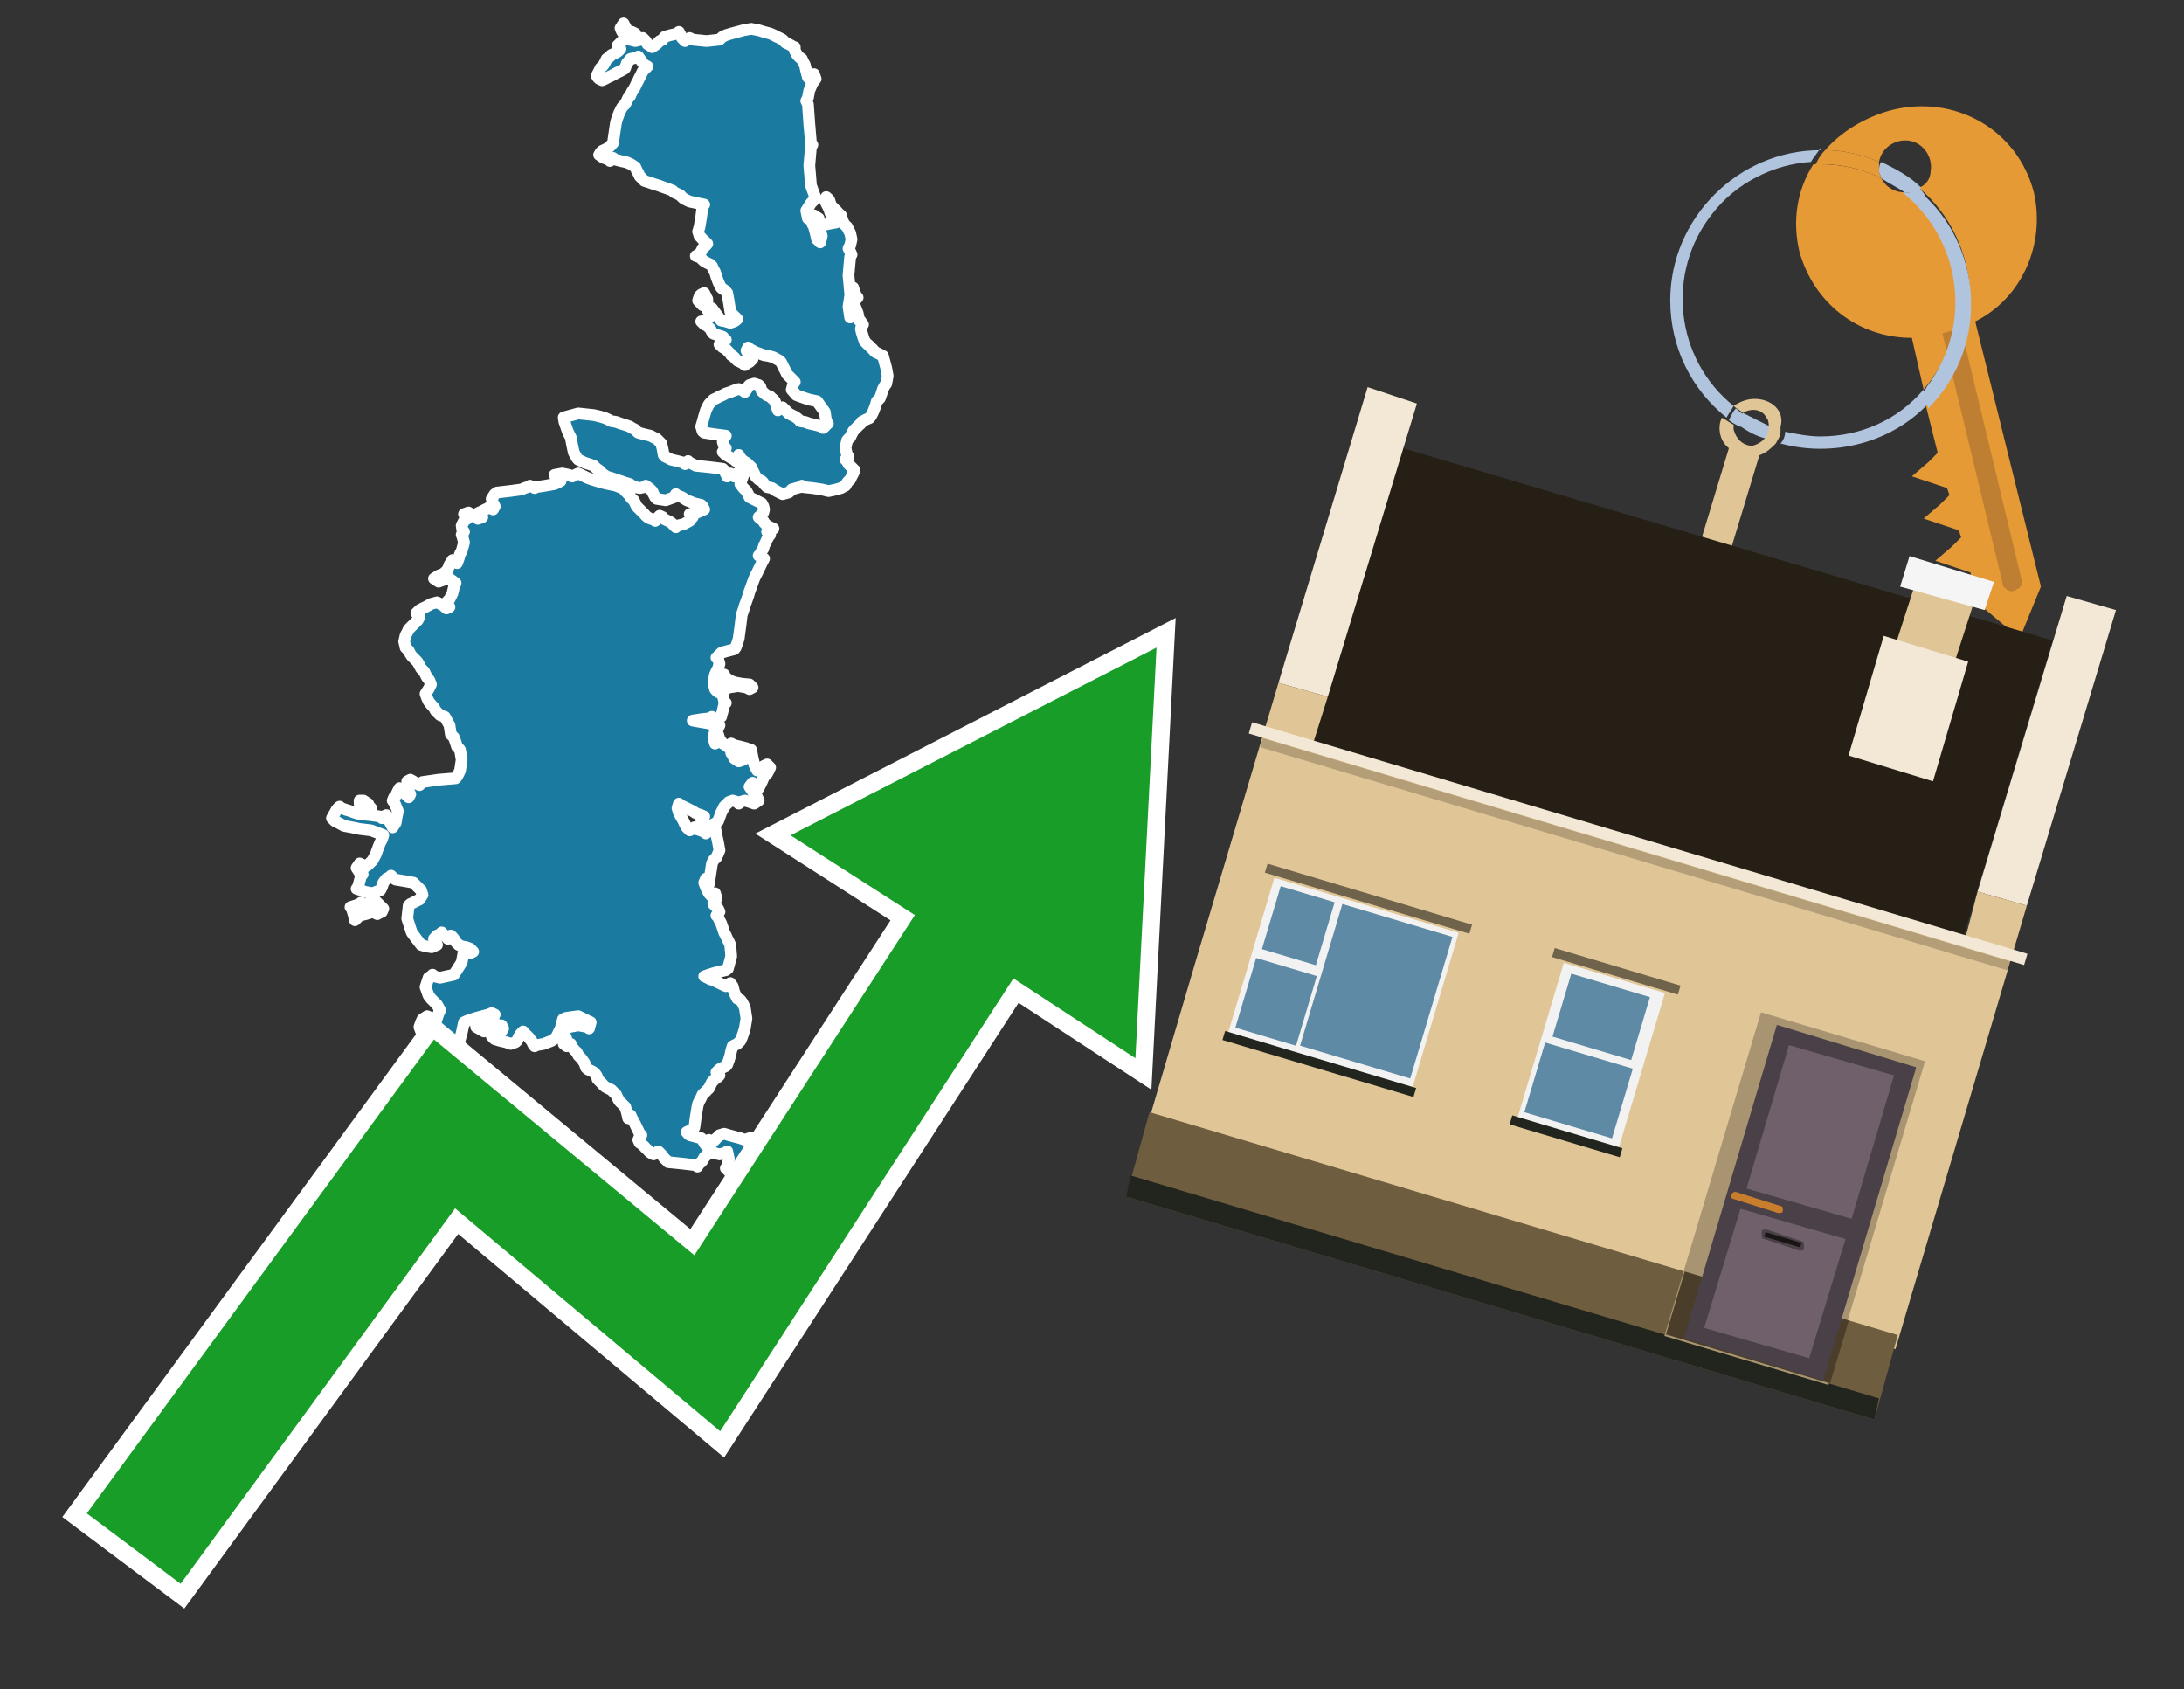 <?xml version="1.0" encoding="utf-8"?>
<!-- Generator: Adobe Illustrator 26.0.3, SVG Export Plug-In . SVG Version: 6.00 Build 0)  -->
<svg version="1.1" id="Text" xmlns="http://www.w3.org/2000/svg" xmlns:xlink="http://www.w3.org/1999/xlink" x="0px" y="0px"
	 width="93.1px" height="72px" viewBox="0 0 93.1 72" style="enable-background:new 0 0 93.1 72;" xml:space="preserve">
<rect x="0" y="0" width="93.1" height="72" fill="#333333" stroke="none"/>
<style type="text/css">
	.st0{fill:#1B7AA0;stroke:#FFFFFF;stroke-width:0.5;stroke-linejoin:round;}
	.st1{fill:none;stroke:#FFFFFF;stroke-width:1.5;stroke-miterlimit:10;}
	.st2{fill:#179D28;}
	.st3{fill:#E69A35;}
	.st4{fill:#B0C4DE;}
	.st5{fill:#E0C596;}
	.st6{fill:#BF7F32;}
	.st7{fill-rule:evenodd;clip-rule:evenodd;fill:#251F15;}
	.st8{fill-rule:evenodd;clip-rule:evenodd;fill:#F3E8D5;}
	.st9{fill-rule:evenodd;clip-rule:evenodd;fill:#E0C596;}
	.st10{fill-rule:evenodd;clip-rule:evenodd;fill:#6F5D3F;}
	.st11{fill-rule:evenodd;clip-rule:evenodd;fill:#21251D;}
	.st12{fill-rule:evenodd;clip-rule:evenodd;fill:#F5F5F5;}
	.st13{opacity:0.2;fill-rule:evenodd;clip-rule:evenodd;}
	.st14{fill-rule:evenodd;clip-rule:evenodd;fill:#A89471;}
	.st15{fill-rule:evenodd;clip-rule:evenodd;fill:#4A3E2A;}
	.st16{fill:#4A4048;}
	.st17{fill:#6F606B;}
	.st18{fill:#C87E2C;}
	.st19{fill:#1A1515;}
	.st20{fill-rule:evenodd;clip-rule:evenodd;fill:#F2F2F2;}
	.st21{fill-rule:evenodd;clip-rule:evenodd;fill:#5F8AA5;}
	.st22{fill-rule:evenodd;clip-rule:evenodd;fill:#70634B;}
</style>
<path class="st0" d="M15.88,38.86L15.82,38.89L15.59,38.96L15.33,39.02L15.26,39.09L15.2,39.15L15.13,39.22L15.07,38.96L15.0,38.73L14.94,38.66L15.13,38.6L15.33,38.53L15.39,38.47L15.46,38.53L15.59,38.6L15.69,38.53L15.75,38.47L15.82,38.4L15.95,38.34L16.08,38.47L16.21,38.6L16.34,38.73L16.28,38.86L16.21,38.89L16.08,38.96L15.95,38.89L15.95,38.86ZM15.49,34.12L15.69,34.25L15.75,34.38L15.82,34.44L15.75,34.51L15.69,34.57L15.62,34.64L15.56,34.57L15.52,34.51L15.46,34.44L15.39,34.38L15.33,34.25L15.33,34.12ZM30.81,29.63L30.87,29.89L30.94,29.96L30.87,30.02L30.81,30.29L30.74,30.55L30.67,30.61L30.54,30.65L30.41,30.61L30.35,30.55L30.28,30.61L29.92,30.65L29.53,30.71L29.92,30.78L30.28,30.84L30.35,30.91L30.41,30.84L30.54,30.78L30.67,30.91L30.61,31.04L30.54,31.1L30.48,31.17L30.41,31.43L30.48,31.69L30.54,31.5L30.61,31.3L30.67,31.5L30.81,31.69L30.94,31.76L31.0,31.82L31.07,31.76L31.17,31.69L31.3,31.76L31.56,31.82L31.82,31.89L31.49,31.96L31.17,32.09L31.23,32.18L31.3,32.32L31.49,32.45L31.69,32.38L31.75,32.32L31.82,32.25L31.89,32.18L31.95,32.09L32.02,31.96L32.08,32.28L32.15,32.58L32.21,32.71L32.28,32.84L32.34,32.77L32.47,32.71L32.57,32.64L32.7,32.58L32.83,32.71L32.77,32.84L32.7,32.97L32.57,33.1L32.47,33.33L32.34,33.59L32.21,33.46L32.08,33.36L31.95,33.53L32.08,33.72L32.21,33.85L32.28,33.98L32.34,34.12L32.15,34.25L31.95,34.18L31.75,34.12L31.56,34.18L31.49,34.25L31.43,34.18L31.23,34.12L31.07,34.18L31.0,34.25L30.94,34.31L30.87,34.38L30.81,34.51L30.74,34.64L30.67,34.84L30.61,35.0L30.54,35.06L30.41,35.13L30.28,35.2L30.22,35.26L30.15,35.2L30.09,35.13L30.02,35.06L29.95,35.0L29.89,34.93L29.95,34.87L30.02,34.8L29.89,34.74L29.76,34.7L29.63,34.64L29.53,34.57L29.4,34.51L29.27,34.44L29.14,34.38L29.01,34.31L28.94,34.25L28.88,34.44L28.94,34.64L29.01,34.77L29.07,34.87L29.14,35.0L29.2,35.13L29.27,35.26L29.4,35.39L29.53,35.33L29.6,35.26L29.66,35.33L29.86,35.39L30.02,35.46L30.09,35.52L30.15,35.46L30.28,35.39L30.41,35.33L30.48,35.26L30.54,35.59L30.61,35.91L30.67,36.24L30.54,36.54L30.41,36.67L30.35,36.8L30.28,37.26L30.22,37.68L30.15,37.55L30.09,37.45L30.02,37.62L30.09,37.81L30.15,37.94L30.22,38.07L30.28,38.14L30.35,38.21L30.41,38.14L30.48,38.07L30.54,38.27L30.48,38.47L30.41,38.53L30.48,38.6L30.54,38.66L30.61,38.73L30.67,38.86L30.61,38.96L30.54,39.02L30.61,39.09L30.67,39.22L30.74,39.35L30.81,39.55L30.87,39.74L30.94,39.87L31.0,40.01L31.07,40.14L31.13,40.27L31.17,40.76L31.03,41.28L30.94,41.35L30.67,41.41L30.41,41.48L30.22,41.54L30.02,41.61L30.15,41.67L30.28,41.74L30.41,41.77L30.54,41.84L30.67,41.9L30.81,41.97L30.94,42.03L31.07,41.97L31.13,41.9L31.17,41.97L31.23,42.03L31.3,42.3L31.43,42.56L31.56,42.62L31.62,42.69L31.69,42.82L31.75,42.95L31.82,43.41L31.75,43.83L31.69,44.03L31.62,44.23L31.56,44.36L31.43,44.49L31.3,44.55L31.23,44.59L31.17,44.78L31.13,44.98L31.07,45.18L31.0,45.37L30.94,45.44L30.81,45.5L30.67,45.57L30.61,45.63L30.54,45.7L30.61,45.76L30.67,45.83L30.61,45.9L30.54,45.93L30.48,45.99L30.41,46.06L30.35,46.12L30.28,46.26L30.22,46.39L30.15,46.45L30.09,46.52L30.02,46.58L29.95,46.65L29.89,46.78L29.82,46.91L29.76,47.04L29.73,47.17L29.66,47.6L29.6,48.05L29.53,48.12L29.4,48.19L29.27,48.25L29.33,48.32L29.4,48.38L29.66,48.45L29.89,48.51L29.95,48.58L30.02,48.71L30.09,48.81L30.15,48.71L30.22,48.58L30.28,48.64L30.35,48.71L30.41,48.64L30.48,48.58L30.54,48.51L30.61,48.45L30.67,48.38L30.87,48.32L31.07,48.38L31.33,48.45L31.56,48.51L31.75,48.58L31.95,48.51L32.54,48.45L33.1,48.51L33.16,48.58L33.23,48.64L33.29,48.71L33.36,48.74L33.42,48.81L33.49,48.87L33.55,48.94L33.62,49.0L33.69,49.07L33.75,49.13L33.88,49.2L33.98,49.33L34.05,49.46L34.11,49.53L34.24,49.59L34.37,49.79L34.44,49.99L34.5,50.41L34.44,50.87L34.37,50.93L34.14,51.0L33.88,50.93L33.82,50.87L33.75,50.8L33.62,50.74L33.49,50.8L33.36,50.87L33.23,50.8L33.16,50.74L33.1,50.67L32.97,50.61L32.83,50.54L32.77,50.48L32.7,50.41L32.54,50.35L32.34,50.25L32.41,50.12L32.47,49.99L32.21,49.85L31.95,49.92L31.89,49.99L31.82,50.05L31.75,50.12L31.69,50.05L31.62,49.99L31.56,50.05L31.36,50.12L31.17,50.05L31.13,49.99L31.07,49.92L31.0,49.85L30.94,49.79L31.0,49.72L31.07,49.4L31.0,49.07L30.94,49.13L30.67,49.2L30.41,49.13L30.35,49.07L30.28,49.13L30.15,49.2L30.02,49.33L29.95,49.46L29.89,49.53L29.82,49.59L29.76,49.66L29.73,49.72L29.66,49.66L29.07,49.59L28.48,49.53L28.42,49.46L28.35,49.4L28.29,49.33L28.25,49.27L28.19,49.2L28.12,49.13L28.06,49.07L27.99,49.13L27.86,49.2L27.73,49.13L27.66,49.07L27.6,49.0L27.53,48.94L27.47,48.87L27.4,48.81L27.34,48.74L27.27,48.71L27.21,48.58L27.27,48.45L27.34,48.38L27.27,48.32L27.21,48.19L27.14,48.05L27.08,47.92L27.01,47.79L26.94,47.66L26.88,47.53L26.85,47.6L26.78,47.66L26.72,47.4L26.65,47.17L26.58,47.11L26.52,47.04L26.45,46.98L26.39,46.91L26.32,46.78L26.26,46.65L26.19,46.58L26.13,46.52L26.06,46.45L25.93,46.39L25.8,46.32L25.73,46.26L25.67,46.19L25.6,46.12L25.54,46.06L25.47,45.99L25.44,45.86L25.37,45.76L25.31,45.7L25.18,45.63L25.05,45.57L24.98,45.5L24.92,45.31L24.78,45.11L24.65,44.98L24.59,44.85L24.52,44.78L24.46,44.72L24.39,44.62L24.33,44.49L24.26,44.55L24.16,44.59L24.03,44.49L24.06,44.36L24.13,44.23L24.06,44.1L24.03,43.96L24.16,43.83L24.26,43.77L24.65,43.7L25.05,43.77L25.11,43.83L25.18,43.57L24.65,43.31L24.13,43.38L24.0,43.44L23.9,43.83L23.7,44.23L23.51,44.36L23.18,44.49L22.85,44.55L22.79,44.59L22.72,44.49L22.66,44.36L22.59,44.29L22.56,44.23L22.49,44.16L22.43,44.1L22.36,44.03L22.3,43.96L22.23,44.03L22.17,44.1L22.1,44.23L22.04,44.36L21.97,44.42L21.77,44.49L21.58,44.42L21.32,44.36L21.09,44.29L21.02,44.23L20.96,44.16L21.02,44.1L21.09,44.03L21.12,43.96L21.19,44.03L21.25,44.1L21.32,44.03L21.38,43.96L21.45,43.83L21.38,43.7L21.32,43.77L21.25,43.83L21.19,43.7L21.09,43.57L20.96,43.77L20.63,43.96L20.3,43.77L20.43,43.57L20.56,43.51L20.63,43.44L20.69,43.51L20.76,43.57L20.83,43.51L20.89,43.44L20.96,43.38L21.02,43.31L21.09,43.24L20.96,43.18L20.83,43.24L20.56,43.31L20.3,43.38L20.11,43.44L19.91,43.51L19.78,43.57L19.68,44.03L19.55,44.49L19.42,44.55L19.35,44.59L19.29,44.65L19.09,44.72L18.89,44.65L18.83,44.59L18.76,44.55L18.7,44.49L18.63,44.42L18.57,44.36L18.5,44.16L18.44,43.96L18.37,44.03L18.21,44.1L18.01,44.03L17.95,43.96L17.88,43.77L17.95,43.57L18.01,43.44L18.21,43.31L18.37,43.38L18.44,43.44L18.5,43.51L18.57,43.57L18.63,43.38L18.7,43.18L18.76,43.05L18.7,42.95L18.63,42.82L18.5,42.69L18.37,42.56L18.27,42.43L18.14,42.07L18.27,41.67L18.37,41.61L18.44,41.54L18.5,41.61L18.76,41.67L19.03,41.61L19.35,41.54L19.68,41.02L19.78,40.5L19.91,40.56L20.04,40.63L20.17,40.56L20.11,40.5L20.04,40.43L19.88,40.37L19.68,40.33L19.55,40.27L19.42,40.14L19.35,40.01L19.29,39.94L19.22,39.87L19.16,39.94L19.09,40.01L19.03,39.94L18.96,39.87L18.89,39.81L18.83,39.74L18.76,39.81L18.63,39.87L18.5,40.01L18.57,40.14L18.63,40.27L18.4,40.37L18.14,40.33L17.95,40.27L17.75,40.01L17.55,39.74L17.36,39.15L17.42,38.6L17.49,38.53L17.62,38.47L17.75,38.4L17.88,38.34L18.01,38.14L17.95,37.94L17.88,37.88L17.81,37.81L17.75,37.75L17.68,37.68L17.62,37.62L17.23,37.55L16.87,37.49L16.8,37.45L16.74,37.39L16.67,37.32L16.6,37.39L16.47,37.45L16.34,37.62L16.28,37.81L16.21,37.94L15.88,38.07L15.56,38.01L15.39,37.94L15.2,37.88L15.26,37.81L15.33,37.55L15.39,37.32L15.46,37.26L15.33,37.19L15.2,36.99L15.33,36.8L15.46,36.86L15.59,36.93L15.69,36.86L15.75,36.8L15.82,36.73L15.88,36.67L15.95,36.54L16.02,36.41L16.08,36.24L16.15,36.05L16.21,35.91L16.28,35.78L16.34,35.59L15.82,35.39L15.33,35.33L15.0,35.26L14.67,35.2L14.54,35.13L14.41,35.06L14.28,35.0L14.15,34.87L14.22,34.74L14.28,34.64L14.35,34.51L14.41,34.44L14.48,34.38L14.54,34.44L14.74,34.51L14.94,34.57L15.13,34.64L15.33,34.7L15.79,34.74L16.21,34.8L16.28,34.87L16.34,34.8L16.47,34.74L16.6,35.0L16.74,35.26L16.87,35.06L16.9,34.87L16.96,34.57L16.83,34.25L16.74,34.12L16.8,33.98L16.87,33.92L16.9,33.85L16.96,33.72L17.03,33.59L17.1,33.66L17.16,33.72L17.23,33.79L17.29,33.85L17.36,33.92L17.42,33.98L17.49,33.85L17.42,33.72L17.36,33.59L17.42,33.46L17.49,33.4L17.42,33.36L17.36,33.3L17.49,33.23L17.62,33.3L17.68,33.36L17.75,33.4L17.88,33.46L18.01,33.33L18.7,33.23L19.42,33.17L19.48,33.1L19.55,32.97L19.61,32.84L19.68,32.38L19.61,31.96L19.55,31.89L19.48,31.82L19.42,31.63L19.35,31.43L19.29,31.37L19.22,31.3L19.16,30.91L18.96,30.55L18.76,30.48L18.7,30.42L18.63,30.35L18.57,30.29L18.5,30.16L18.37,30.02L18.27,29.89L18.21,29.76L18.14,29.57L18.27,29.37L18.37,29.17L18.31,29.01L18.27,28.95L18.21,28.88L18.14,28.75L18.08,28.62L18.01,28.55L17.95,28.49L17.88,28.36L17.81,28.23L17.75,28.16L17.68,28.09L17.62,28.03L17.55,27.96L17.49,27.87L17.42,27.73L17.36,27.67L17.29,27.6L17.23,27.34L17.29,27.08L17.36,26.95L17.42,26.82L17.49,26.75L17.55,26.69L17.62,26.62L17.68,26.56L17.75,26.49L17.81,26.43L17.88,26.29L17.81,26.2L17.75,26.13L17.81,26.07L17.88,26.0L18.01,25.93L18.14,25.87L18.27,25.8L18.37,25.74L18.63,25.67L18.89,25.8L19.03,25.93L19.16,25.87L19.09,25.8L19.03,25.67L19.16,25.54L19.29,25.28L19.35,25.02L19.42,24.85L19.16,24.66L18.89,24.72L18.7,24.79L18.5,24.66L18.7,24.53L18.89,24.46L18.96,24.4L19.03,24.33L19.09,24.27L19.16,24.07L19.29,23.87L19.42,23.94L19.48,24.0L19.55,23.81L19.61,23.61L19.68,23.48L19.71,23.38L19.78,23.12L19.71,22.86L19.68,22.79L19.71,22.73L19.78,22.66L19.71,22.6L19.68,22.4L19.78,22.2L19.91,22.11L19.84,21.98L19.78,21.91L19.97,21.84L20.17,21.98L20.37,22.11L20.56,22.04L20.43,21.98L20.3,21.91L20.43,21.84L20.56,21.78L20.69,21.71L20.83,21.65L20.89,21.58L20.96,21.65L21.02,21.71L21.09,21.58L21.02,21.45L20.96,21.26L21.09,21.06L21.19,20.99L21.71,20.93L22.23,20.86L22.36,20.8L22.49,20.76L22.59,20.7L22.72,20.76L22.79,20.8L22.85,20.76L23.25,20.7L23.64,20.63L23.77,20.57L23.9,20.5L23.84,20.44L23.77,20.37L23.7,20.31L23.64,20.24L23.97,20.18L24.26,20.24L24.39,20.31L24.52,20.24L24.65,20.18L24.78,20.24L24.92,20.31L25.05,20.37L25.24,20.44L25.44,20.5L25.67,20.57L25.93,20.63L26.26,20.7L26.58,20.83L26.65,20.93L26.72,20.99L26.78,21.06L26.85,21.12L26.88,21.19L26.94,21.26L27.01,21.32L27.08,21.45L27.14,21.58L27.21,21.65L27.27,21.71L27.34,21.78L27.4,21.84L27.47,21.91L27.53,21.98L27.6,22.04L27.73,22.11L27.86,22.14L27.93,22.2L27.99,22.11L28.12,21.98L28.25,22.04L28.29,22.11L28.35,22.14L28.48,22.2L28.61,22.27L28.68,22.34L28.74,22.4L28.81,22.47L28.88,22.4L29.14,22.34L29.4,22.2L29.46,22.11L29.53,22.04L29.46,21.98L29.4,21.91L29.73,21.84L30.02,21.71L29.95,21.58L29.89,21.52L29.6,21.45L29.27,21.32L29.07,21.19L28.88,21.12L28.81,21.06L28.74,21.19L28.38,21.32L27.99,21.26L27.93,21.19L27.86,21.06L27.8,20.93L27.73,20.86L27.66,20.8L27.6,20.76L27.53,20.7L27.47,20.76L27.27,20.8L27.08,20.76L26.94,20.7L26.85,20.63L26.65,20.57L26.45,20.5L26.26,20.44L26.06,20.37L25.86,20.31L25.67,20.18L25.54,20.04L25.44,19.98L25.37,19.91L25.31,19.85L25.11,19.78L24.92,19.72L24.78,19.65L24.65,19.59L24.59,19.52L24.52,19.39L24.46,19.29L24.39,18.96L24.33,18.64L24.26,18.51L24.2,18.38L24.13,18.18L24.06,17.98L24.03,17.79L24.65,17.62L25.31,17.69L25.57,17.75L25.8,17.82L25.93,17.88L26.06,17.95L26.26,17.98L26.45,18.05L26.65,18.11L26.85,18.18L26.94,18.24L27.08,18.31L27.14,18.38L27.21,18.44L27.47,18.51L27.73,18.57L27.86,18.64L27.99,18.7L28.06,18.77L28.12,18.83L28.19,18.9L28.25,19.16L28.29,19.39L28.35,19.46L28.48,19.52L28.61,19.59L28.88,19.65L29.14,19.72L29.2,19.78L29.27,19.72L29.33,19.65L29.4,19.72L29.53,19.78L29.66,19.85L30.25,19.91L30.81,19.98L30.87,20.04L30.94,20.18L31.0,20.31L31.07,20.24L31.13,20.18L31.17,20.24L31.3,20.31L31.43,20.18L31.56,20.04L31.69,20.24L31.62,20.44L31.56,20.63L31.69,20.8L31.82,20.93L31.89,21.06L31.95,21.19L32.21,21.32L32.47,21.45L32.54,21.58L32.57,21.71L32.54,21.84L32.47,21.91L32.41,21.98L32.34,22.04L32.41,22.11L32.47,22.14L32.54,22.2L32.57,22.27L32.64,22.34L32.7,22.4L32.83,22.47L32.97,22.53L32.83,22.6L32.7,22.66L32.77,22.73L32.83,22.79L32.77,22.86L32.7,22.99L32.64,23.12L32.57,23.25L32.54,23.38L32.47,23.48L32.41,23.61L32.34,23.68L32.47,23.74L32.57,23.81L32.54,23.87L32.47,24.0L32.41,24.13L32.34,24.27L32.28,24.4L32.21,24.53L32.15,24.66L32.08,24.85L32.02,25.02L31.95,25.21L31.89,25.41L31.82,25.61L31.75,25.8L31.69,26.0L31.62,26.2L31.56,26.69L31.49,27.21L31.43,27.41L31.36,27.6L31.3,27.67L31.07,27.73L30.81,27.8L30.74,27.83L30.67,27.9L30.61,27.96L30.54,28.03L30.61,28.09L30.67,28.29L30.61,28.49L30.54,28.62L30.48,28.75L30.41,29.08L30.48,29.37L30.54,29.44L30.61,29.5L30.67,29.44L30.74,29.37L30.81,29.37ZM26.65,1.49L26.58,1.43L26.52,1.36L26.45,1.2L26.58,1.0L26.72,1.26L26.72,1.49ZM29.95,13.01L29.76,12.81L29.82,12.62L29.89,12.55L30.02,12.49L30.15,12.75L30.15,13.01ZM33.75,48.81L33.62,48.74L33.55,48.71L33.49,48.64L33.42,48.58L33.36,48.45L33.49,48.32L33.62,48.38L33.78,48.45L33.98,48.58L33.95,48.71L33.88,48.74L33.88,48.81ZM30.81,29.24L30.74,29.14L30.67,29.08L30.74,29.01L30.81,28.88L30.87,28.75L30.94,28.88L31.13,29.01L31.3,29.08L31.62,29.14L31.95,29.17L32.02,29.24L32.08,29.3L31.95,29.37L31.82,29.3L31.46,29.24L31.07,29.3L30.94,29.37L30.81,29.37ZM33.88,2.15L33.95,2.28L33.98,2.34L34.05,2.41L34.11,2.47L34.18,2.51L34.24,2.64L34.31,2.77L34.37,3.03L34.44,3.29L34.5,3.36L34.57,3.42L34.63,3.29L34.7,3.16L34.77,3.36L34.63,3.55L34.5,3.85L34.44,4.17L34.37,4.3L34.44,4.44L34.5,5.29L34.57,6.1L34.63,6.17L34.57,6.24L34.5,7.05L34.57,7.9L34.63,8.07L34.7,8.26L34.77,8.46L34.57,8.66L34.37,8.98L34.44,9.31L34.5,9.25L34.7,9.18L34.9,9.31L34.77,9.44L34.63,9.54L34.7,9.67L34.77,9.93L34.83,10.2L34.9,10.26L34.96,10.33L35.03,10.06L34.96,9.8L34.9,9.74L34.96,9.67L35.03,9.61L35.32,9.54L35.65,9.48L35.58,9.44L35.52,9.31L35.45,9.18L35.39,9.05L35.35,8.92L35.29,8.79L35.22,8.66L35.16,8.53L35.22,8.4L35.29,8.46L35.35,8.53L35.39,8.66L35.45,8.79L35.52,8.85L35.58,8.92L35.65,8.98L35.71,9.05L35.78,9.12L35.85,9.18L35.91,9.38L35.98,9.54L36.04,9.61L36.11,9.67L36.17,9.8L36.24,9.93L36.3,10.2L36.24,10.46L36.17,10.59L36.24,10.72L36.3,10.85L36.24,10.95L36.17,11.73L36.24,12.49L36.3,12.35L36.37,12.26L36.43,12.45L36.5,12.62L36.56,12.68L36.5,12.75L36.43,12.81L36.37,12.88L36.3,12.75L36.24,12.62L36.17,13.07L36.24,13.53L36.3,13.27L36.43,13.01L36.56,13.34L36.63,13.66L36.7,13.7L36.73,13.76L36.79,13.83L36.73,13.89L36.7,14.02L36.73,14.15L36.79,14.35L36.86,14.55L36.92,14.61L36.99,14.68L37.06,14.74L37.12,14.81L37.19,14.87L37.25,14.94L37.32,15.01L37.45,15.07L37.58,15.14L37.64,15.17L37.71,15.43L37.78,15.69L37.84,16.02L37.78,16.35L37.71,16.45L37.64,16.58L37.58,16.77L37.51,16.97L37.45,17.03L37.38,17.1L37.32,17.3L37.25,17.49L37.19,17.62L37.12,17.75L37.06,17.82L36.92,17.88L36.79,17.95L36.73,17.98L36.7,18.05L36.63,18.11L36.56,18.18L36.5,18.24L36.43,18.31L36.37,18.38L36.3,18.51L36.24,18.64L36.17,18.7L36.11,18.77L36.04,19.1L36.11,19.39L36.17,19.46L36.11,19.52L36.04,19.59L36.11,19.65L36.17,19.78L36.3,19.91L36.43,20.04L36.37,20.18L36.3,20.31L36.24,20.44L36.17,20.5L36.11,20.57L36.04,20.7L35.85,20.8L35.65,20.86L35.32,20.93L35.03,20.86L34.63,20.8L34.24,20.76L34.18,20.7L34.11,20.76L33.95,20.8L33.75,20.86L33.69,20.93L33.62,20.99L33.36,21.06L33.1,20.93L32.9,20.8L32.7,20.76L32.64,20.7L32.57,20.63L32.54,20.57L32.47,20.5L32.34,20.44L32.21,20.31L32.15,20.18L32.08,20.04L32.02,19.91L31.95,19.85L31.89,19.78L31.82,19.72L31.69,19.65L31.56,19.52L31.49,19.39L31.43,19.52L31.36,19.65L31.3,19.59L31.17,19.52L31.07,19.46L30.94,19.39L30.81,19.26L30.87,19.16L30.94,19.1L30.87,19.03L30.81,18.83L30.87,18.64L30.94,18.57L30.48,18.51L30.02,18.44L29.95,18.38L29.89,18.18L29.95,17.98L30.02,17.72L30.09,17.49L30.15,17.36L30.22,17.23L30.28,17.16L30.35,17.1L30.41,17.03L30.54,16.97L30.67,16.9L30.81,16.84L30.94,16.77L31.13,16.71L31.3,16.64L31.49,16.58L31.69,16.64L31.75,16.71L31.82,16.61L31.89,16.48L31.95,16.41L32.15,16.35L32.34,16.41L32.41,16.48L32.47,16.67L32.67,16.84L32.83,16.9L32.9,16.97L32.97,17.03L33.03,17.1L33.1,17.3L33.16,17.49L33.23,17.43L33.36,17.36L33.49,17.49L33.62,17.62L33.75,17.69L33.88,17.75L33.98,17.82L34.05,17.88L34.11,17.95L34.31,17.98L34.5,18.05L34.77,18.11L35.03,18.18L35.09,18.24L35.16,18.18L35.22,18.11L35.29,18.05L35.22,17.98L35.16,17.56L34.83,17.1L34.5,17.03L34.31,16.97L34.11,16.9L33.95,16.84L33.75,16.61L33.82,16.35L33.88,16.28L33.82,16.22L33.75,16.15L33.69,16.09L33.62,16.02L33.55,15.95L33.49,15.82L33.42,15.69L33.36,15.56L33.29,15.43L33.23,15.37L33.1,15.3L32.97,15.23L32.77,15.17L32.57,15.14L32.38,15.07L32.21,15.01L32.08,14.94L31.95,14.87L31.89,14.81L31.82,14.94L31.89,15.07L31.95,15.14L32.02,15.17L32.08,15.3L31.95,15.43L31.82,15.5L31.75,15.56L31.69,15.5L31.56,15.43L31.43,15.37L31.36,15.3L31.3,15.23L31.23,15.17L31.17,15.14L31.13,15.07L31.07,15.01L31.0,14.94L30.94,14.87L30.81,14.81L30.67,14.68L30.81,14.55L30.94,14.48L30.87,14.42L30.81,14.35L30.61,14.29L30.41,14.22L30.35,14.15L30.28,14.02L30.15,13.89L30.02,13.83L29.95,13.76L29.89,13.7L30.09,13.66L30.28,13.47L30.22,13.27L30.15,13.21L30.35,13.14L30.54,13.4L30.74,13.66L30.94,13.7L31.13,13.76L31.3,13.7L31.36,13.66L31.43,13.6L31.36,13.53L31.3,13.47L31.23,13.4L31.17,13.34L31.13,13.27L31.07,12.88L31.0,12.49L30.94,12.42L30.87,12.35L30.81,12.32L30.74,12.26L30.67,12.13L30.61,11.99L30.54,11.8L30.48,11.6L30.41,11.47L30.35,11.34L30.28,11.27L30.15,11.21L30.02,11.14L29.95,11.08L29.89,11.01L29.79,10.95L29.66,10.91L29.79,10.85L29.89,10.72L29.95,10.59L30.02,10.52L30.09,10.46L30.15,10.39L30.09,10.33L30.02,10.26L29.95,10.2L29.89,10.13L29.82,10.06L29.76,9.87L29.82,9.67L29.89,9.25L29.95,8.79L30.02,8.72L29.73,8.66L29.4,8.59L29.27,8.53L29.14,8.46L29.07,8.4L29.01,8.33L28.88,8.26L28.74,8.2L28.68,8.13L28.61,8.1L28.45,8.04L28.25,7.97L28.06,7.9L27.86,7.84L27.66,7.77L27.47,7.71L27.4,7.64L27.34,7.58L27.27,7.51L27.21,7.38L27.14,7.25L27.08,7.12L26.88,6.99L26.72,6.92L26.45,6.86L26.19,6.79L26.13,6.73L26.06,6.79L26.0,6.86L25.93,6.79L25.73,6.73L25.54,6.6L25.6,6.5L25.67,6.43L25.8,6.37L25.93,6.3L26.0,6.24L26.06,6.17L26.13,6.1L26.19,5.68L26.26,5.22L26.32,5.02L26.39,4.83L26.45,4.7L26.52,4.57L26.58,4.5L26.65,4.44L26.72,4.3L26.78,4.17L26.85,4.11L26.88,4.04L26.94,3.91L27.01,3.81L27.08,3.68L27.14,3.55L27.21,3.42L27.27,3.29L27.34,3.16L27.4,3.03L27.47,2.96L27.53,2.9L27.6,2.83L27.47,2.77L27.34,2.6L27.21,2.41L27.08,2.47L26.88,2.51L26.72,2.7L26.65,2.9L26.58,2.96L26.45,3.03L26.32,3.09L26.19,3.16L26.06,3.23L25.93,3.29L25.8,3.36L25.67,3.42L25.54,3.36L25.47,3.29L25.44,3.23L25.47,3.16L25.54,3.03L25.6,2.9L25.67,2.83L25.73,2.77L25.8,2.64L25.86,2.51L25.93,2.47L26.0,2.41L26.06,2.34L26.19,2.28L26.32,2.21L26.39,2.15L26.45,2.08L26.39,2.01L26.32,1.95L26.39,1.88L26.45,1.82L26.52,1.75L26.58,1.69L26.65,1.62L26.72,1.56L26.78,1.49L26.85,1.43L26.94,1.36L27.08,1.43L27.01,1.49L26.94,1.56L26.88,1.62L26.85,1.69L27.08,1.75L27.34,1.69L27.4,1.62L27.47,1.69L27.53,1.75L27.6,1.88L27.8,2.01L27.99,1.88L28.12,1.75L28.25,1.69L28.29,1.62L28.35,1.56L28.61,1.49L28.88,1.43L28.94,1.36L29.01,1.49L29.07,1.62L29.14,1.69L29.2,1.75L29.27,1.69L29.4,1.62L29.53,1.69L30.12,1.75L30.67,1.69L30.74,1.62L30.81,1.56L30.97,1.49L31.17,1.43L31.43,1.36L31.69,1.29L32.02,1.23L32.34,1.29L32.57,1.36L32.83,1.43L32.97,1.49L33.1,1.56L33.23,1.62L33.36,1.69L33.42,1.75L33.49,1.82L33.62,1.88L33.75,1.95L33.82,2.01L33.88,2.01Z"/>
<polygon class="st1" points="49.3,27.6 33.7,35.6 39,39 29.6,53.5 18.5,44.3 3.7,64.5 7.7,67.5 19.4,51.5 30.7,61 43.2,41.7 
	48.4,45.1 "/>
<polygon class="st2" points="49.3,27.6 33.7,35.6 39,39 29.6,53.5 18.5,44.3 3.7,64.5 7.7,67.5 19.4,51.5 30.7,61 43.2,41.7 
	48.4,45.1 "/>
<path class="st3" d="M80.2,7.6c0-0.1-0.1-0.2-0.1-0.3c0-0.1,0-0.3,0-0.4c-0.7-0.3-1.5-0.5-2.3-0.5c-0.2,0.2-0.3,0.4-0.4,0.6
	c0.1,0,0.2,0,0.3,0C78.5,7,79.4,7.2,80.2,7.6z"/>
<path class="st4" d="M77.6,6.4c-3.5,0-6.4,2.9-6.4,6.4c0,2,0.9,3.8,2.4,5c0.1-0.2,0.2-0.3,0.3-0.5c-2.5-2-2.9-5.7-0.9-8.2
	c1-1.3,2.6-2.1,4.2-2.2c0.1-0.2,0.3-0.4,0.4-0.6V6.4z"/>
<path class="st3" d="M84.2,13.7c2-1,3-3.3,2.5-5.5C86,5.5,83.3,4,80.6,4.7c-1.1,0.3-2.1,0.9-2.8,1.7c0.8,0,1.6,0.2,2.3,0.5
	c0.1-0.6,0.7-1,1.3-0.9c0.6,0.1,1,0.7,0.9,1.3c0,0.3-0.2,0.6-0.5,0.7c2.7,2.3,2.9,6.4,0.6,9c-0.1,0.1-0.2,0.2-0.3,0.3l0.5,2
	l-0.4,0.4l-0.7,0.6l0.9,0.3l0.6,0.2l0.1,0.3l-0.4,0.4L82,22.1l0.9,0.3l0.6,0.2l0.1,0.3l-0.4,0.4l-0.7,0.6l0.9,0.3l0.6,0.2l0.3,1.3
	l1.8,1.5L87,25L84.2,13.7z"/>
<path class="st3" d="M81.2,8.2c-0.4,0-0.8-0.2-1-0.6C79.4,7.2,78.5,7,77.6,7c-0.1,0-0.2,0-0.3,0c-0.7,1.1-0.9,2.4-0.6,3.7
	c0.6,2.2,2.5,3.7,4.8,3.7l0.5,2.2c2.1-2.4,1.9-6.1-0.6-8.2C81.3,8.3,81.2,8.3,81.2,8.2z"/>
<path class="st4" d="M74.1,18.1c0.4,0.3,0.8,0.5,1.2,0.6c0.1-0.1,0.2-0.3,0.2-0.5l0,0c-0.4-0.2-0.8-0.4-1.2-0.6
	C74.2,17.8,74.1,17.9,74.1,18.1z"/>
<path class="st4" d="M74.4,17.7c-0.2-0.1-0.3-0.2-0.4-0.3c-0.1,0.1-0.2,0.3-0.3,0.5c0.1,0.1,0.3,0.2,0.5,0.3
	C74.1,17.9,74.2,17.8,74.4,17.7z"/>
<path class="st5" d="M74.8,17c-0.3,0-0.6,0.1-0.9,0.3c0.1,0.1,0.3,0.2,0.4,0.3c0.3-0.2,0.8-0.2,1,0.2c0.1,0.1,0.1,0.3,0.1,0.4l0,0
	c0,0.4-0.3,0.7-0.7,0.8c-0.4,0-0.7-0.3-0.8-0.7c0,0,0,0,0-0.1v-0.1c-0.2-0.1-0.3-0.2-0.5-0.3c-0.2,0.4-0.1,1,0.3,1.3l-1.7,5.6
	l1.3,0.3l1.7-5.6c0.3-0.1,0.5-0.3,0.7-0.5c0.1-0.2,0.2-0.3,0.2-0.5c0-0.1,0-0.1,0-0.2C76.1,17.5,75.5,17,74.8,17z"/>
<path class="st6" d="M86,25.1l-0.2,0.1c-0.2,0-0.3-0.1-0.4-0.2l0,0l-2.6-10.8l0.8-0.2l2.6,10.8C86.2,24.9,86.1,25.1,86,25.1L86,25.1
	z"/>
<path class="st4" d="M80.1,7.3c0,0.1,0.1,0.2,0.1,0.3c0.3,0.2,0.7,0.4,1,0.6c0.1,0,0.2,0,0.3,0c0.1,0,0.3-0.1,0.4-0.2
	c-0.5-0.5-1.1-0.8-1.7-1.1C80.1,7,80.1,7.2,80.1,7.3z"/>
<path class="st4" d="M77.6,18.6c-0.5,0-1-0.1-1.5-0.2c0,0.2-0.1,0.4-0.2,0.5c2.2,0.6,4.7,0,6.3-1.7L82,16.6
	C80.9,17.9,79.3,18.6,77.6,18.6z"/>
<path class="st4" d="M81.8,8c-0.1,0.1-0.2,0.1-0.4,0.2c-0.1,0-0.2,0-0.3,0c2.5,2,3,5.6,1.1,8.2c-0.1,0.1-0.1,0.2-0.2,0.3l0.2,0.7
	c2.5-2.5,2.4-6.6-0.1-9C82,8.2,81.9,8.1,81.8,8L81.8,8z"/>
<g>
	<polygon class="st7" points="56,31.6 83.7,39.9 87.5,27.3 59.8,19.1 56,31.6 	"/>
	<polygon class="st8" points="54.5,29.1 56.6,29.7 60.4,17.2 58.3,16.5 54.5,29.1 	"/>
	<polygon class="st8" points="84.3,38 86.4,38.6 90.2,26 88.1,25.4 84.3,38 	"/>
	<polygon class="st9" points="50.9,41.2 54.5,29.1 56.6,29.7 56,31.6 83.8,39.9 84.3,38 86.4,38.6 80.8,57.5 48.9,48 	"/>
	<polygon class="st10" points="48,51 49,47.4 80.9,56.9 79.9,60.5 48,51 	"/>
	<polygon class="st11" points="48,51 48.2,50.1 80.1,59.6 79.9,60.5 48,51 	"/>
	<polygon class="st9" points="81.7,24.7 84.2,25.5 83.2,28.6 80.7,27.8 81.7,24.7 	"/>
	<polygon class="st12" points="81.4,23.7 85,24.8 84.6,26 81,25 81.4,23.7 	"/>
	
		<rect x="52.6" y="35.7" transform="matrix(0.958 0.286 -0.286 0.958 13.195 -18.462)" class="st8" width="34.5" height="0.5"/>
	
		<rect x="53.1" y="36.2" transform="matrix(0.958 0.286 -0.286 0.958 13.313 -18.407)" class="st13" width="33.3" height="0.4"/>
	<polygon class="st8" points="80.3,27.1 83.9,28.2 82.4,33.3 78.8,32.2 80.3,27.1 	"/>
	<g>
		
			<rect x="72.9" y="43.9" transform="matrix(0.958 0.286 -0.286 0.958 17.785 -19.762)" class="st14" width="7.3" height="14.4"/>
		
			<rect x="71.3" y="55.2" transform="matrix(-0.958 -0.286 0.286 -0.958 130.529 132.234)" class="st15" width="7.3" height="2.8"/>
		<g transform="matrix( 0.861, 0, 0, 0.861, 2148,666.7) ">
			<g>
				<g>
					<g id="Symbol_9_0_Layer2_0_MEMBER_8_MEMBER_12_MEMBER_0_FILL_00000097491190188040136840000014376040160611889597_">
						<path class="st16" d="M-2406.8-723.6l6.9,2.1l-4.6,15.5l-6.9-2.1L-2406.8-723.6z"/>
					</g>
				</g>
			</g>
		</g>
		<g transform="matrix( 0.861, 0, 0, 0.861, 2148,666.7) ">
			<g>
				<g id="Symbol_9_0_Layer2_0_MEMBER_8_MEMBER_12_MEMBER_1_MEMBER_1_FILL_00000124140045322707001810000012596004915156577935_">
					<path class="st17" d="M-2401-721.1l-2.1,7.1l-5.2-1.5l2.1-7.1L-2401-721.1z"/>
				</g>
			</g>
		</g>
		<g transform="matrix( 0.861, 0, 0, 0.861, 2148,666.7) ">
			<g>
				<g id="Symbol_9_0_Layer2_0_MEMBER_8_MEMBER_12_MEMBER_1_MEMBER_1_FILL_00000077308184254526264570000017427628202036659628_">
					<path class="st17" d="M-2403.4-713l-1.8,5.9l-5.2-1.5l1.8-5.9L-2403.4-713z"/>
				</g>
			</g>
		</g>
		<path class="st18" d="M74,50.8l1.9,0.6c0.1,0,0.1,0.1,0.1,0.2l0,0c0,0.1-0.1,0.1-0.2,0.1l-1.9-0.6c-0.1,0-0.1-0.1-0.1-0.2h0
			C73.9,50.8,73.9,50.8,74,50.8z"/>
		<path class="st16" d="M75.2,52.8l1.5,0.5c0.1,0,0.2,0,0.2-0.1l0-0.1c0-0.1,0-0.2-0.1-0.2l-1.5-0.5c-0.1,0-0.2,0-0.2,0.1l0,0.1
			C75.1,52.7,75.1,52.8,75.2,52.8z"/>
		
			<rect x="75.3" y="52.7" transform="matrix(-0.958 -0.286 0.286 -0.958 133.804 125.185)" class="st19" width="1.6" height="0.2"/>
	</g>
	<g>
		
			<rect x="53.2" y="38.3" transform="matrix(-0.958 -0.286 0.286 -0.958 100.219 98.272)" class="st20" width="8.2" height="6.9"/>
		<g>
			
				<rect x="55.5" y="39.8" transform="matrix(0.286 -0.958 0.958 0.286 1.419 86.35)" class="st21" width="6.3" height="4.9"/>
			<rect x="54" y="38.3" transform="matrix(0.286 -0.958 0.958 0.286 1.658 81.229)" class="st21" width="2.8" height="2.4"/>
			
				<rect x="52.8" y="41.3" transform="matrix(0.286 -0.958 0.958 0.286 -2.005 82.568)" class="st21" width="3.1" height="2.7"/>
		</g>
		
			<rect x="53.8" y="38.1" transform="matrix(-0.958 -0.286 0.286 -0.958 103.281 91.681)" class="st22" width="9.1" height="0.4"/>
		
			<rect x="52" y="45.1" transform="matrix(-0.958 -0.286 0.286 -0.958 97.171 104.832)" class="st11" width="8.5" height="0.4"/>
	</g>
	<g>
		
			<rect x="65.6" y="41.5" transform="matrix(-0.958 -0.286 0.286 -0.958 119.976 107.45)" class="st20" width="4.5" height="6.9"/>
		<g>
			
				<rect x="66.9" y="41.6" transform="matrix(0.286 -0.958 0.958 0.286 7.194 96.372)" class="st21" width="2.8" height="3.5"/>
			
				<rect x="65.8" y="44.5" transform="matrix(0.286 -0.958 0.958 0.286 3.531 97.711)" class="st21" width="3.1" height="3.9"/>
		</g>
		
			<rect x="66.1" y="41.3" transform="matrix(-0.958 -0.286 0.286 -0.958 123.037 100.86)" class="st22" width="5.6" height="0.4"/>
		
			<rect x="64.4" y="48.3" transform="matrix(-0.958 -0.286 0.286 -0.958 116.928 114.011)" class="st11" width="4.9" height="0.4"/>
	</g>
</g>
</svg>

